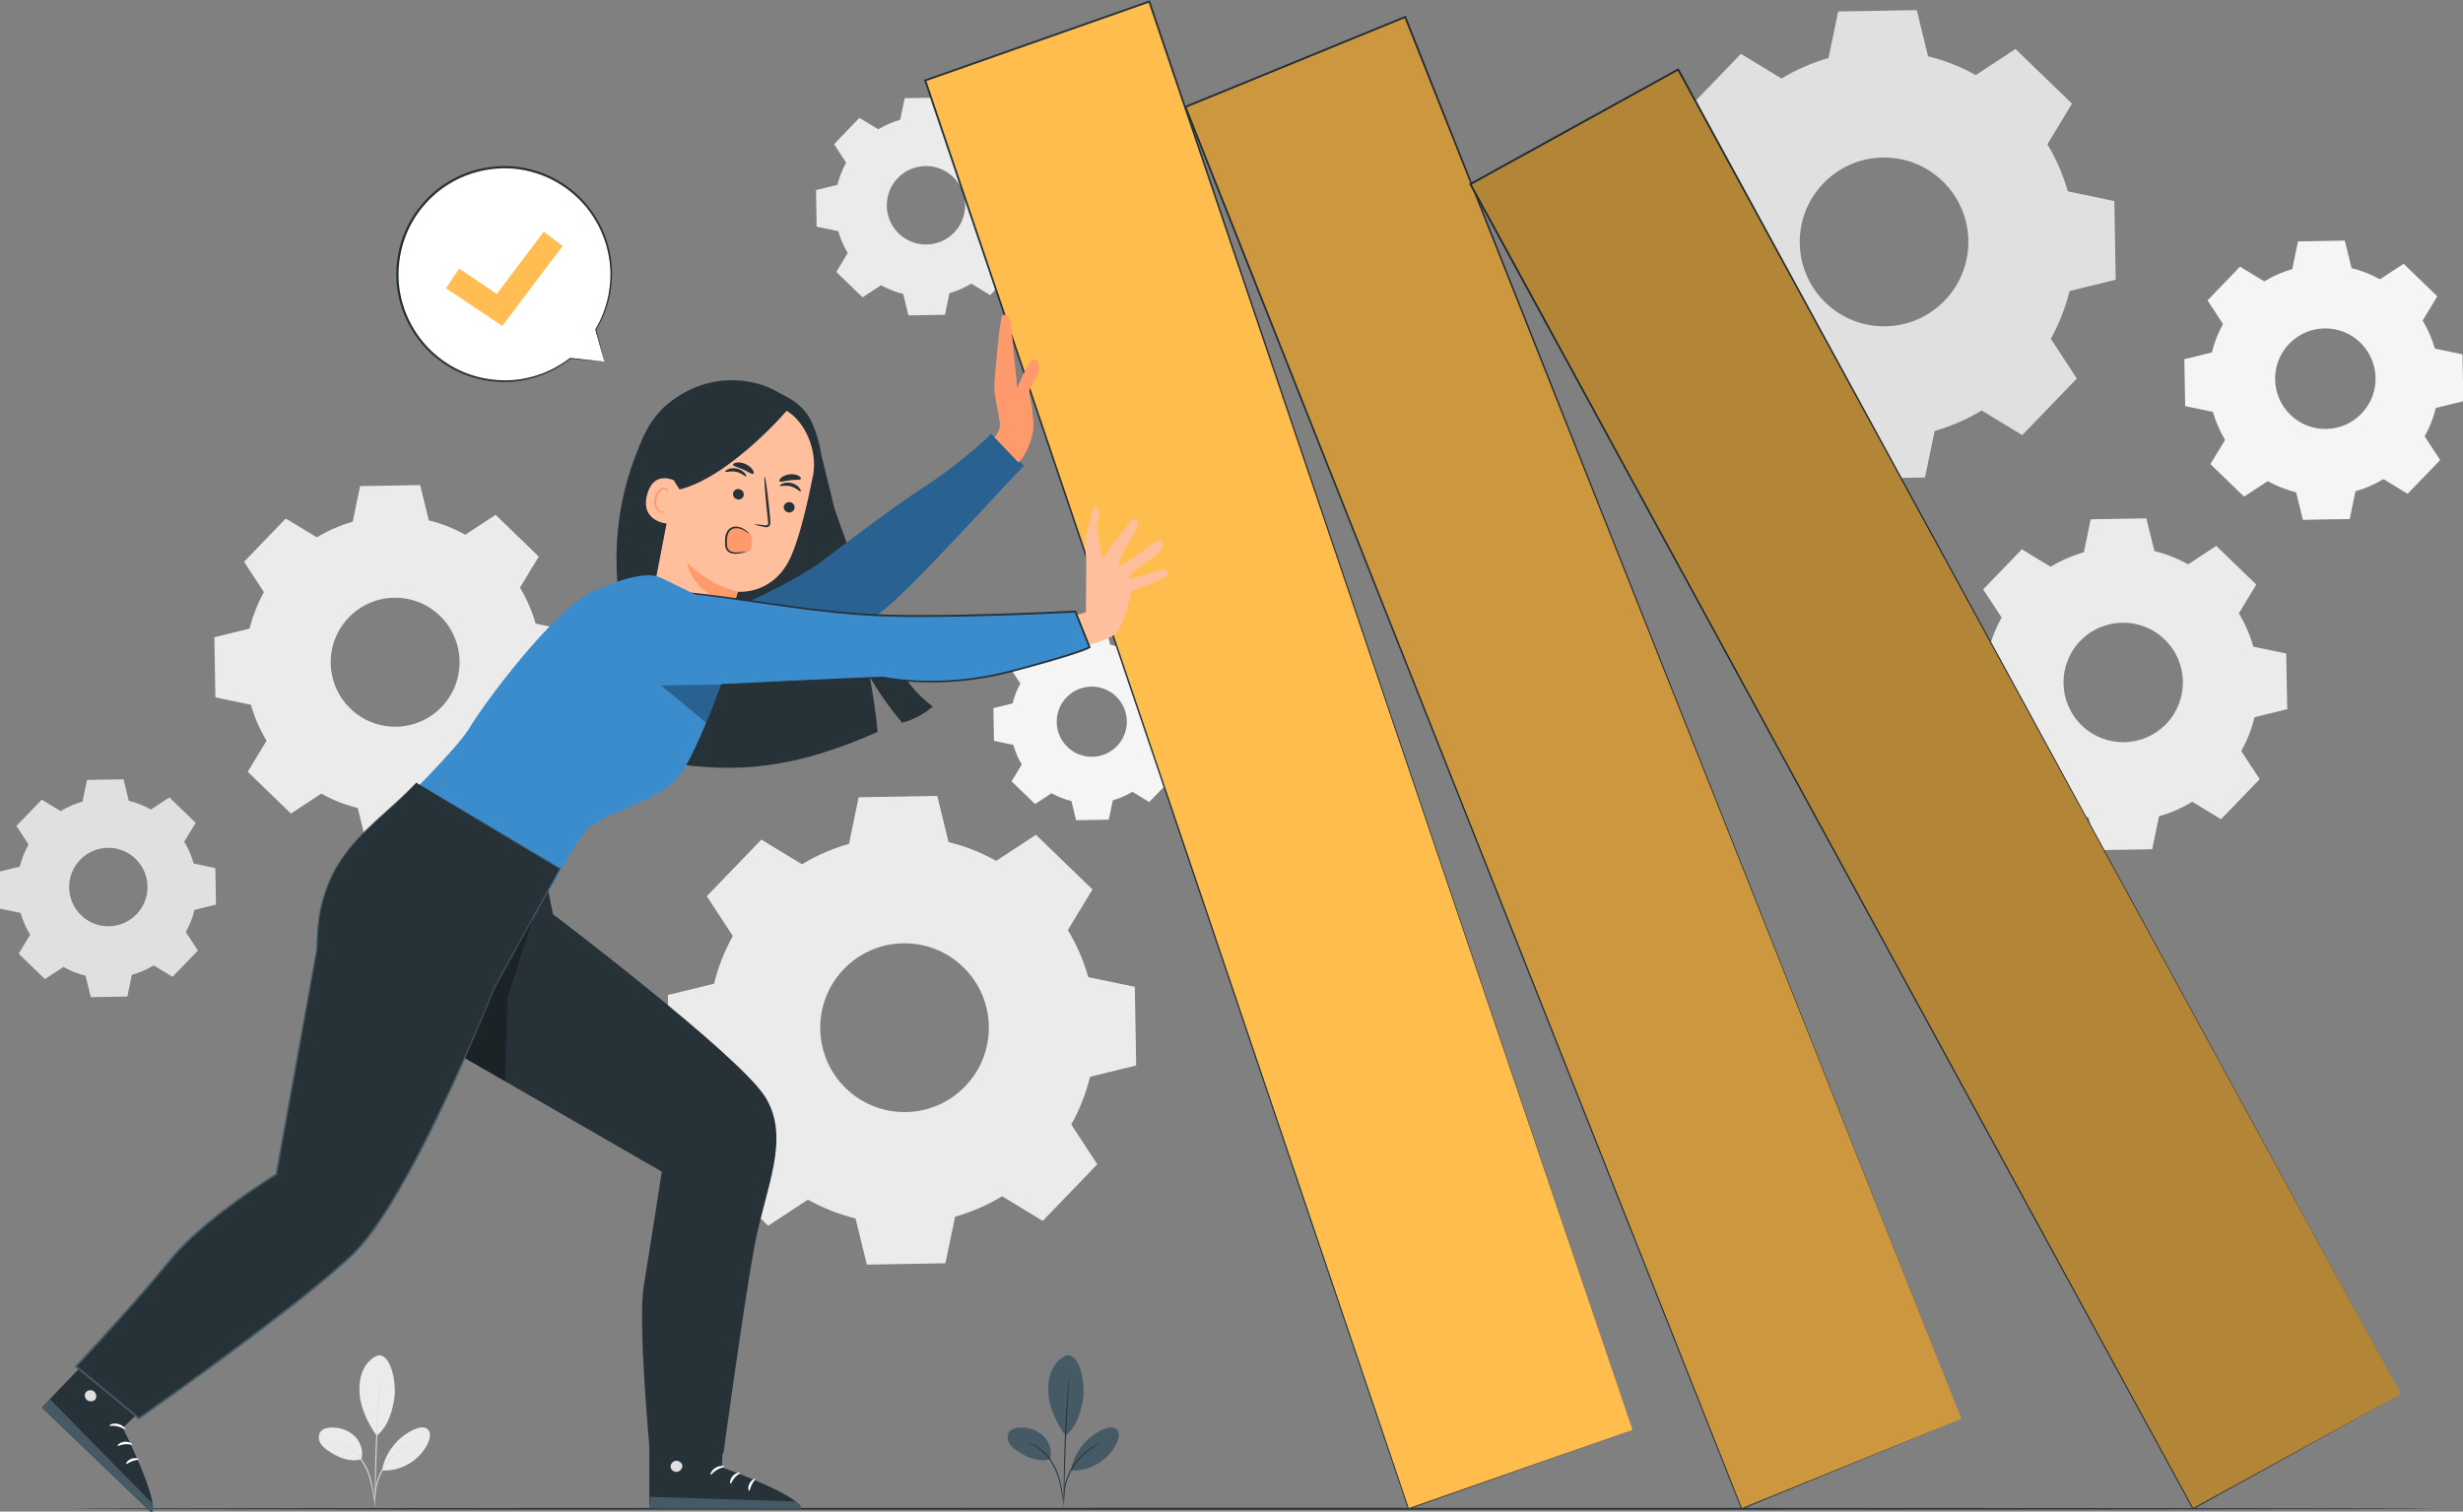 <?xml version="1.0" encoding="UTF-8"?> <svg xmlns="http://www.w3.org/2000/svg" width="448" height="275" viewBox="0 0 448 275" fill="none"><rect x="0" y="0" width="448" height="275" fill="#808080" stroke="none"/><g clip-path="url(#clip0_4280_30794)"><path d="M145.874 157.232C148.577 155.597 151.454 154.357 154.422 153.513L156.182 145.042L170.476 144.791L172.533 153.194C175.529 153.932 178.448 155.071 181.206 156.609L188.431 151.868L198.716 161.811L194.238 169.205C195.871 171.911 197.11 174.793 197.952 177.765L206.411 179.527L206.663 193.838L198.27 195.898C197.532 198.896 196.396 201.819 194.859 204.581L199.593 211.814L189.664 222.112L182.279 217.629C179.575 219.264 176.698 220.504 173.73 221.347L171.969 229.818L157.676 230.069L155.618 221.666C152.624 220.926 149.705 219.788 146.946 218.25L139.721 222.991L129.436 213.048L133.914 205.654C132.28 202.948 131.042 200.068 130.199 197.095L121.739 195.333L121.489 181.021L129.882 178.961C130.62 175.962 131.757 173.04 133.294 170.278L128.558 163.044L138.487 152.747L145.874 157.232ZM153.494 176.297C147.611 182.398 147.781 192.119 153.875 198.009C159.969 203.899 169.678 203.728 175.56 197.627C181.443 191.526 181.273 181.805 175.179 175.915C169.085 170.025 159.377 170.196 153.494 176.297Z" fill="#EBEBEB"></path><path d="M324.043 14.28C326.745 12.645 329.622 11.405 332.59 10.561L334.351 2.09L348.645 1.839L350.702 10.241C353.697 10.98 356.617 12.119 359.375 13.657L366.599 8.916L376.884 18.859L372.406 26.253C374.04 28.959 375.278 31.841 376.121 34.812L384.58 36.575L384.831 50.887L376.439 52.947C375.701 55.945 374.564 58.867 373.027 61.63L377.762 68.863L367.833 79.161L360.447 74.677C357.744 76.313 354.866 77.552 351.898 78.396L350.137 86.867L335.844 87.117L333.786 78.714C330.791 77.975 327.872 76.837 325.114 75.298L317.889 80.039L307.604 70.096L312.082 62.702C310.448 59.996 309.209 57.115 308.367 54.143L299.907 52.38L299.657 38.069L308.05 36.008C308.788 33.01 309.925 30.087 311.461 27.326L306.727 20.092L316.656 9.795L324.043 14.28ZM331.662 33.345C325.779 39.446 325.95 49.167 332.043 55.057C338.137 60.947 347.846 60.776 353.728 54.675C359.611 48.574 359.441 38.853 353.347 32.963C347.254 27.073 337.545 27.244 331.662 33.345Z" fill="#E0E0E0"></path><path d="M57.622 97.755C59.688 96.506 61.886 95.558 64.154 94.913L65.499 88.44L76.422 88.248L77.995 94.669C80.283 95.234 82.514 96.103 84.622 97.28L90.143 93.657L98.002 101.255L94.58 106.905C95.829 108.973 96.775 111.175 97.418 113.446L103.883 114.793L104.075 125.729L97.662 127.303C97.097 129.595 96.229 131.827 95.055 133.938L98.673 139.466L91.085 147.335L85.442 143.909C83.376 145.158 81.177 146.106 78.909 146.75L77.563 153.223L66.641 153.415L65.069 146.994C62.78 146.429 60.55 145.559 58.442 144.383L52.921 148.006L45.062 140.408L48.483 134.759C47.235 132.691 46.288 130.489 45.645 128.218L39.18 126.871L38.988 115.935L45.402 114.36C45.966 112.07 46.835 109.836 48.009 107.725L44.391 102.198L51.978 94.329L57.622 97.755ZM63.445 112.325C58.949 116.987 59.08 124.415 63.737 128.916C68.393 133.417 75.812 133.286 80.307 128.624C84.803 123.962 84.673 116.534 80.016 112.033C75.359 107.532 67.94 107.662 63.445 112.325Z" fill="#EBEBEB"></path><path d="M372.988 103.108C374.901 101.95 376.939 101.073 379.04 100.475L380.286 94.478L390.406 94.3L391.863 100.249C393.984 100.772 396.05 101.578 398.003 102.668L403.117 99.311L410.399 106.35L407.229 111.585C408.385 113.501 409.262 115.541 409.858 117.645L415.848 118.892L416.026 129.024L410.084 130.482C409.561 132.605 408.757 134.674 407.668 136.63L411.02 141.751L403.991 149.041L398.762 145.867C396.849 147.024 394.811 147.902 392.71 148.499L391.464 154.497L381.344 154.675L379.887 148.725C377.767 148.202 375.701 147.396 373.748 146.306L368.633 149.663L361.351 142.624L364.522 137.389C363.365 135.473 362.488 133.434 361.892 131.33L355.902 130.082L355.724 119.95L361.666 118.491C362.189 116.368 362.994 114.299 364.082 112.344L360.73 107.222L367.76 99.932L372.988 103.108ZM378.383 116.605C374.218 120.924 374.339 127.806 378.653 131.976C382.968 136.146 389.841 136.025 394.006 131.706C398.171 127.386 398.051 120.505 393.736 116.334C389.421 112.165 382.549 112.286 378.383 116.605Z" fill="#EBEBEB"></path><path d="M411.848 51.182C413.459 50.207 415.173 49.469 416.94 48.966L417.989 43.92L426.504 43.77L427.729 48.776C429.514 49.216 431.253 49.894 432.896 50.811L437.2 47.987L443.327 53.91L440.659 58.314C441.632 59.926 442.37 61.644 442.872 63.413L447.911 64.463L448.061 72.989L443.061 74.216C442.621 76.002 441.944 77.743 441.028 79.389L443.849 83.698L437.934 89.833L433.534 87.162C431.924 88.136 430.209 88.874 428.441 89.377L427.392 94.423L418.877 94.573L417.651 89.567C415.867 89.127 414.128 88.449 412.485 87.532L408.181 90.356L402.054 84.433L404.721 80.029C403.748 78.416 403.01 76.701 402.508 74.93L397.468 73.88L397.318 65.354L402.318 64.127C402.758 62.34 403.436 60.6 404.351 58.954L401.53 54.645L407.445 48.51L411.848 51.182ZM416.388 62.539C412.883 66.174 412.985 71.965 416.615 75.474C420.245 78.983 426.029 78.881 429.533 75.246C433.038 71.612 432.936 65.82 429.306 62.312C425.676 58.803 419.892 58.905 416.388 62.539Z" fill="#F5F5F5"></path><path d="M11.034 147.558C12.29 146.797 13.628 146.221 15.007 145.829L15.825 141.892L22.469 141.775L23.425 145.681C24.817 146.025 26.174 146.553 27.456 147.269L30.814 145.065L35.594 149.686L33.512 153.123C34.272 154.381 34.847 155.72 35.239 157.101L39.171 157.921L39.288 164.572L35.386 165.53C35.044 166.923 34.516 168.282 33.801 169.566L36.002 172.928L31.387 177.714L27.954 175.63C26.697 176.391 25.36 176.967 23.981 177.359L23.163 181.296L16.519 181.413L15.562 177.507C14.17 177.164 12.814 176.634 11.532 175.919L8.174 178.123L3.393 173.501L5.475 170.065C4.716 168.807 4.14 167.468 3.748 166.087L-0.183 165.268L-0.3 158.616L3.601 157.658C3.944 156.265 4.473 154.906 5.187 153.623L2.986 150.261L7.601 145.475L11.034 147.558ZM14.576 156.419C11.842 159.254 11.921 163.772 14.754 166.51C17.586 169.248 22.099 169.169 24.832 166.333C27.566 163.497 27.488 158.979 24.655 156.242C21.823 153.504 17.31 153.584 14.576 156.419Z" fill="#E0E0E0"></path><path d="M190.83 118.935C191.954 118.255 193.15 117.74 194.384 117.388L195.116 113.866L201.06 113.762L201.915 117.256C203.161 117.563 204.375 118.036 205.522 118.677L208.526 116.705L212.802 120.839L210.941 123.914C211.62 125.039 212.135 126.237 212.485 127.473L216.003 128.206L216.107 134.157L212.617 135.013C212.31 136.26 211.838 137.475 211.199 138.624L213.167 141.632L209.038 145.913L205.967 144.049C204.844 144.729 203.647 145.244 202.413 145.595L201.681 149.117L195.737 149.222L194.881 145.727C193.636 145.42 192.422 144.947 191.275 144.307L188.271 146.278L183.994 142.144L185.857 139.069C185.178 137.943 184.662 136.746 184.312 135.51L180.794 134.777L180.69 128.826L184.18 127.969C184.486 126.723 184.96 125.507 185.598 124.359L183.629 121.351L187.758 117.069L190.83 118.935ZM193.998 126.863C191.552 129.4 191.623 133.442 194.157 135.891C196.691 138.341 200.728 138.269 203.174 135.733C205.621 133.196 205.55 129.154 203.016 126.704C200.482 124.255 196.445 124.326 193.998 126.863Z" fill="#F5F5F5"></path><path d="M159.757 23.527C161.013 22.767 162.351 22.191 163.73 21.798L164.548 17.861L171.192 17.745L172.148 21.65C173.54 21.993 174.897 22.522 176.179 23.238L179.537 21.034L184.317 25.655L182.235 29.092C182.994 30.35 183.57 31.689 183.962 33.071L187.893 33.89L188.01 40.541L184.109 41.499C183.766 42.893 183.238 44.251 182.524 45.535L184.724 48.897L180.109 53.683L176.677 51.599C175.421 52.359 174.083 52.935 172.704 53.328L171.885 57.265L165.241 57.381L164.285 53.475C162.892 53.132 161.536 52.603 160.254 51.888L156.896 54.092L152.116 49.471L154.197 46.034C153.438 44.776 152.862 43.437 152.471 42.056L148.538 41.237L148.422 34.585L152.323 33.627C152.666 32.234 153.194 30.875 153.908 29.592L151.708 26.23L156.323 21.444L159.757 23.527ZM163.299 32.389C160.565 35.224 160.644 39.742 163.476 42.48C166.309 45.218 170.821 45.139 173.555 42.303C176.289 39.467 176.21 34.949 173.378 32.212C170.546 29.473 166.033 29.553 163.299 32.389Z" fill="#EBEBEB"></path><path d="M194.04 246.571C192.746 247.066 191.76 248.2 191.234 249.483C190.708 250.767 190.602 252.189 190.697 253.573C190.881 256.251 192.274 259.008 193.808 261.209C196.136 259.35 196.802 255.956 197.032 254.214C197.397 251.461 196.384 246.262 194.04 246.571Z" fill="#455A64"></path><path d="M191.01 265.492C191.435 264.002 190.882 262.322 189.773 261.241C188.664 260.16 187.071 259.653 185.523 259.702C184.808 259.725 184.028 259.899 183.594 260.469C183.188 261.002 183.197 261.77 183.48 262.377C183.764 262.984 184.28 263.451 184.831 263.832C186.718 265.137 188.785 266.054 191.01 265.492Z" fill="#455A64"></path><path d="M193.522 273.789C193.536 273.786 193.514 273.591 193.467 273.239C193.413 272.85 193.345 272.349 193.262 271.747C193.069 270.499 192.829 268.714 191.946 266.952C191.075 265.195 189.805 263.874 188.716 263.197C188.176 262.852 187.7 262.639 187.362 262.524C187.196 262.46 187.059 262.431 186.969 262.405C186.878 262.381 186.83 262.372 186.828 262.379C186.81 262.421 187.596 262.599 188.641 263.311C189.69 264.004 190.915 265.311 191.772 267.039C192.639 268.764 192.9 270.525 193.127 271.768C193.235 272.393 193.323 272.901 193.393 273.25C193.462 273.6 193.51 273.791 193.522 273.789Z" fill="#263238"></path><path d="M194.463 250.598C194.456 250.597 194.444 250.679 194.425 250.836C194.407 251.012 194.383 251.24 194.354 251.52C194.296 252.115 194.222 252.977 194.141 254.043C193.978 256.176 193.792 259.124 193.662 262.384C193.532 265.645 193.482 268.599 193.475 270.737C193.472 271.807 193.476 272.672 193.486 273.269C193.493 273.552 193.498 273.78 193.503 273.958C193.509 274.115 193.515 274.198 193.522 274.198C193.528 274.198 193.535 274.115 193.542 273.959C193.547 273.78 193.554 273.553 193.562 273.271C193.574 272.649 193.591 271.79 193.612 270.74C193.654 268.603 193.726 265.652 193.856 262.392C193.986 259.134 194.149 256.187 194.277 254.054C194.34 253.005 194.391 252.147 194.428 251.527C194.442 251.245 194.454 251.017 194.463 250.84C194.47 250.682 194.47 250.599 194.463 250.598Z" fill="#263238"></path><path d="M194.815 267.286C195.468 264.085 197.766 261.266 200.769 259.986C201.534 259.66 202.522 259.469 203.113 260.054C203.705 260.64 203.523 261.636 203.187 262.399C201.789 265.572 198.317 267.701 194.859 267.507" fill="#455A64"></path><path d="M200.294 262.497C200.288 262.484 200.117 262.551 199.809 262.684C199.655 262.749 199.466 262.829 199.259 262.947C199.052 263.064 198.803 263.176 198.556 263.346C198.304 263.508 198.023 263.68 197.747 263.901C197.459 264.105 197.176 264.356 196.881 264.621C196.304 265.166 195.718 265.822 195.208 266.587C194.706 267.357 194.331 268.154 194.061 268.901C193.937 269.279 193.819 269.639 193.75 269.985C193.659 270.327 193.616 270.655 193.572 270.951C193.518 271.247 193.52 271.52 193.499 271.758C193.478 271.995 193.484 272.2 193.49 272.368C193.5 272.703 193.512 272.887 193.525 272.887C193.568 272.887 193.525 272.144 193.708 270.972C193.759 270.68 193.809 270.359 193.905 270.024C193.981 269.684 194.103 269.332 194.229 268.962C194.504 268.231 194.876 267.451 195.369 266.695C195.87 265.943 196.441 265.296 197.002 264.753C197.29 264.487 197.564 264.237 197.844 264.029C198.111 263.806 198.384 263.63 198.629 263.462C199.624 262.814 200.312 262.536 200.294 262.497Z" fill="#263238"></path><path d="M68.752 246.571C67.458 247.066 66.472 248.2 65.945 249.483C65.419 250.767 65.314 252.189 65.408 253.573C65.592 256.251 66.986 259.008 68.519 261.209C70.847 259.35 71.513 255.956 71.743 254.214C72.108 251.461 71.095 246.262 68.752 246.571Z" fill="#EBEBEB"></path><path d="M65.721 265.492C66.146 264.002 65.593 262.322 64.484 261.241C63.375 260.16 61.781 259.653 60.234 259.702C59.519 259.725 58.739 259.899 58.305 260.469C57.899 261.002 57.908 261.77 58.191 262.377C58.475 262.984 58.991 263.451 59.541 263.832C61.43 265.137 63.496 266.054 65.721 265.492Z" fill="#EBEBEB"></path><path d="M68.233 273.789C68.247 273.786 68.225 273.591 68.178 273.239C68.124 272.85 68.055 272.349 67.972 271.747C67.779 270.499 67.539 268.714 66.656 266.952C65.785 265.195 64.515 263.874 63.427 263.197C62.887 262.852 62.41 262.639 62.073 262.524C61.906 262.46 61.769 262.431 61.68 262.405C61.589 262.381 61.54 262.372 61.538 262.379C61.521 262.421 62.306 262.599 63.352 263.311C64.4 264.004 65.626 265.311 66.483 267.039C67.349 268.764 67.61 270.525 67.837 271.768C67.945 272.393 68.033 272.901 68.103 273.25C68.173 273.6 68.221 273.791 68.233 273.789Z" fill="#E0E0E0"></path><path d="M69.174 250.598C69.167 250.597 69.154 250.679 69.136 250.836C69.118 251.012 69.094 251.24 69.065 251.52C69.007 252.115 68.933 252.977 68.852 254.043C68.689 256.176 68.504 259.124 68.374 262.384C68.244 265.645 68.194 268.599 68.186 270.737C68.183 271.807 68.187 272.672 68.198 273.269C68.204 273.552 68.21 273.78 68.214 273.958C68.22 274.115 68.226 274.198 68.233 274.198C68.239 274.198 68.246 274.115 68.253 273.959C68.258 273.78 68.265 273.553 68.273 273.271C68.285 272.649 68.302 271.79 68.323 270.74C68.365 268.603 68.437 265.652 68.567 262.392C68.697 259.134 68.859 256.187 68.988 254.054C69.051 253.005 69.102 252.147 69.139 251.527C69.153 251.245 69.164 251.017 69.174 250.84C69.18 250.682 69.18 250.599 69.174 250.598Z" fill="#E0E0E0"></path><path d="M69.526 267.286C70.178 264.085 72.477 261.266 75.48 259.986C76.245 259.66 77.233 259.469 77.824 260.054C78.416 260.64 78.234 261.636 77.898 262.399C76.5 265.572 73.028 267.701 69.57 267.507" fill="#EBEBEB"></path><path d="M75.005 262.497C75 262.484 74.828 262.551 74.521 262.684C74.366 262.749 74.178 262.829 73.97 262.947C73.764 263.064 73.515 263.176 73.267 263.346C73.015 263.508 72.734 263.68 72.458 263.901C72.17 264.105 71.888 264.356 71.592 264.621C71.015 265.166 70.429 265.822 69.92 266.587C69.417 267.357 69.043 268.154 68.773 268.901C68.649 269.279 68.531 269.639 68.461 269.985C68.37 270.327 68.327 270.655 68.283 270.951C68.229 271.247 68.231 271.52 68.21 271.758C68.189 271.995 68.195 272.2 68.202 272.368C68.211 272.703 68.223 272.887 68.237 272.887C68.28 272.887 68.237 272.144 68.419 270.972C68.471 270.68 68.521 270.359 68.617 270.024C68.692 269.684 68.815 269.332 68.94 268.962C69.215 268.231 69.588 267.451 70.081 266.695C70.581 265.943 71.152 265.296 71.714 264.753C72.002 264.487 72.276 264.237 72.556 264.029C72.823 263.806 73.096 263.63 73.341 263.462C74.335 262.814 75.023 262.536 75.005 262.497Z" fill="#E0E0E0"></path><path d="M442.63 274.483C442.63 274.579 346.367 274.657 227.646 274.657C108.885 274.657 12.643 274.579 12.643 274.483C12.643 274.387 108.886 274.309 227.646 274.309C346.367 274.308 442.63 274.387 442.63 274.483Z" fill="#263238"></path><path d="M296.943 260.132L256.191 274.483L168.293 14.63L209.045 0.279L296.943 260.132Z" fill="#FFBD4D"></path><path d="M296.943 260.132C296.377 258.463 258.67 147.218 208.882 0.335L209.102 0.442C196.051 5.039 182.319 9.875 168.365 14.79L168.351 14.794L168.458 14.574C206.186 126.226 239.106 223.651 256.273 274.455L256.162 274.401C282.471 265.195 296.348 260.339 296.943 260.132C296.349 260.342 282.492 265.254 256.22 274.565L256.137 274.594L256.109 274.51C238.91 223.718 205.927 126.314 168.128 14.686L168.073 14.523L168.235 14.466L168.249 14.461C182.204 9.547 195.935 4.713 208.987 0.117L209.152 0.059L209.208 0.224C258.811 147.17 296.379 258.464 296.943 260.132Z" fill="#263238"></path><path d="M356.769 258.118L316.793 274.483L215.619 19.444L255.594 3.08L356.769 258.118Z" fill="#FFBD4D"></path><path d="M356.769 258.118C356.118 256.481 312.726 147.299 255.434 3.144L255.66 3.24C242.857 8.481 229.387 13.996 215.699 19.6L215.685 19.606L215.781 19.38C259.216 128.971 297.115 224.596 316.874 274.451L316.761 274.403C342.572 263.897 356.185 258.356 356.769 258.118C356.186 258.358 342.596 263.954 316.826 274.563L316.745 274.597L316.713 274.515C296.923 224.674 258.962 129.072 215.458 19.509L215.395 19.349L215.554 19.283L215.568 19.277C229.257 13.674 242.727 8.161 255.53 2.92L255.692 2.854L255.756 3.015C312.865 147.243 356.12 256.481 356.769 258.118Z" fill="#263238"></path><g opacity="0.2"><path d="M356.769 258.118L316.793 274.483L215.619 19.444L255.594 3.08L356.769 258.118Z" fill="black"></path></g><path d="M436.687 253.623L398.888 274.483L267.45 33.49L305.249 12.632L436.687 253.623Z" fill="#FFBD4D"></path><path d="M436.687 253.624C435.842 252.078 379.493 148.915 305.098 12.715L305.332 12.783C293.227 19.464 280.49 26.493 267.547 33.636L267.534 33.643L267.603 33.407C324.049 136.98 373.3 227.351 398.963 274.441L398.846 274.407C423.261 260.998 436.135 253.927 436.687 253.624C436.137 253.93 423.291 261.052 398.93 274.559L398.854 274.601L398.812 274.524C373.118 227.45 323.81 137.111 267.297 33.574L267.214 33.421L267.366 33.337L267.379 33.33C280.323 26.188 293.06 19.16 305.166 12.48L305.318 12.396L305.401 12.548C379.625 148.843 435.845 252.078 436.687 253.624Z" fill="#263238"></path><g opacity="0.3"><path d="M436.687 253.623L398.888 274.483L267.45 33.49L305.249 12.632L436.687 253.623Z" fill="black"></path></g><path d="M109.943 65.806L108.367 59.954C110.379 56.628 111.428 52.654 111.119 48.422C110.421 38.875 102.682 31.131 93.144 30.456C81.164 29.608 71.323 39.609 72.348 51.59C73.17 61.198 81.126 68.856 90.746 69.327C95.665 69.568 100.198 67.977 103.74 65.185L103.733 65.194L109.943 65.806Z" fill="white"></path><path d="M109.943 65.806C109.943 65.806 109.795 65.783 109.524 65.75C109.234 65.716 108.837 65.671 108.326 65.611C107.264 65.493 105.73 65.323 103.742 65.104L103.805 65.248L103.812 65.239C103.842 65.199 103.835 65.143 103.794 65.113C103.761 65.087 103.715 65.09 103.683 65.114C101.721 66.631 98.813 68.288 95.006 68.93C93.114 69.266 91.013 69.286 88.834 68.951C86.656 68.618 84.393 67.886 82.254 66.666C80.116 65.452 78.109 63.752 76.478 61.622C74.846 59.496 73.598 56.937 72.96 54.136C71.663 48.556 73.041 41.941 77.264 37.207L78.059 36.327L78.926 35.526C79.479 34.964 80.15 34.55 80.754 34.061C82.049 33.205 83.395 32.435 84.827 31.916C87.666 30.823 90.688 30.437 93.561 30.697C96.434 30.978 99.141 31.902 101.46 33.267C103.784 34.63 105.722 36.426 107.195 38.407C110.155 42.394 111.206 47.005 111.009 50.832C110.836 54.698 109.556 57.79 108.292 59.909C108.289 59.934 108.286 59.955 108.283 59.98C108.81 61.846 109.218 63.288 109.5 64.287C109.638 64.767 109.745 65.14 109.824 65.413C109.897 65.668 109.943 65.806 109.943 65.806C109.949 65.811 109.921 65.689 109.859 65.441C109.792 65.172 109.699 64.803 109.58 64.329C109.319 63.309 108.941 61.837 108.453 59.931L108.443 60.001C109.75 57.881 111.078 54.765 111.284 50.846C111.514 46.967 110.476 42.268 107.478 38.195C105.988 36.17 104.019 34.333 101.653 32.935C99.292 31.535 96.53 30.584 93.597 30.292C90.665 30.021 87.577 30.409 84.674 31.524C83.211 32.053 81.835 32.839 80.511 33.714C79.893 34.212 79.208 34.637 78.642 35.21L77.756 36.028L76.944 36.928C72.628 41.766 71.226 48.533 72.563 54.226C73.22 57.086 74.501 59.695 76.172 61.858C77.841 64.026 79.895 65.751 82.077 66.978C84.26 68.211 86.569 68.944 88.785 69.27C91.003 69.598 93.135 69.563 95.052 69.207C98.91 68.526 101.836 66.817 103.794 65.258L103.665 65.133L103.659 65.141C103.629 65.181 103.636 65.237 103.675 65.267C103.689 65.278 103.707 65.284 103.722 65.285C105.742 65.46 107.302 65.595 108.381 65.688C108.883 65.729 109.272 65.76 109.557 65.784C109.82 65.803 109.949 65.811 109.943 65.806Z" fill="#263238"></path><path d="M91.349 59.294L81.124 52.446L83.51 48.873L90.367 53.466L98.899 42.161L102.324 44.752L91.349 59.294Z" fill="#FFBD52"></path><path d="M147.804 80.461C150.823 90.409 154.495 100.144 158.164 109.871C160.784 116.816 163.693 124.153 169.667 128.55C168.059 129.928 166.14 130.942 164.095 131.493C156.509 122.451 151.528 111.243 149.901 99.547" fill="#263238"></path><path d="M148.392 79.118L117.181 79.152C104.538 106.295 119.375 129.5 121.487 138.77C134.15 140.724 144.536 139.85 159.624 133.151C158.936 123.005 151.212 88.888 148.392 79.118Z" fill="#263238"></path><path d="M121.483 73.457C125.844 69.928 131.022 68.453 136.533 69.506C139.642 70.1 140.79 71.011 142.896 72.079C145.003 73.145 146.767 74.762 147.706 76.93C148.821 79.504 149.628 82.295 149.36 85.088C149.086 87.956 148.807 90.843 148.012 93.612C147.217 96.381 145.866 99.055 143.736 100.994L136.324 100.747C132.345 100.058 128.312 99.353 124.65 97.65C120.987 95.946 117.678 93.095 116.316 89.29C114.426 84.005 117.123 76.985 121.483 73.457Z" fill="#263238"></path><path d="M140.615 73.738L138.184 72.93L127.86 74.735C126.468 74.518 125.142 75.403 124.807 76.772L119.462 104.486L118.89 107.03L130.405 117.87L131.955 114.704L134.213 107.647C134.213 107.647 140.723 108.353 143.886 101.209C145.46 97.656 146.888 91.524 147.894 86.468C148.8 81.917 146.217 74.926 140.615 73.738Z" fill="#FFBF9D"></path><path d="M144.513 92.494C144.397 93.004 143.87 93.326 143.335 93.214C142.802 93.102 142.462 92.599 142.578 92.089C142.695 91.579 143.223 91.257 143.755 91.368C144.29 91.48 144.63 91.984 144.513 92.494Z" fill="#263238"></path><path d="M145.634 89.396C145.483 89.489 144.9 88.76 143.87 88.489C142.846 88.203 141.95 88.531 141.872 88.376C141.832 88.305 142.012 88.113 142.404 87.96C142.791 87.807 143.405 87.723 144.045 87.896C144.685 88.07 145.162 88.45 145.408 88.774C145.66 89.102 145.707 89.356 145.634 89.396Z" fill="#263238"></path><path d="M137.278 95.409C137.289 95.35 137.958 95.409 139.029 95.552C139.299 95.595 139.562 95.609 139.654 95.441C139.766 95.268 139.731 94.956 139.685 94.615C139.607 93.913 139.525 93.178 139.439 92.406C139.117 89.269 138.957 86.717 139.083 86.706C139.209 86.694 139.574 89.227 139.896 92.365C139.969 93.137 140.04 93.873 140.106 94.577C140.126 94.902 140.207 95.286 139.969 95.645C139.846 95.823 139.615 95.914 139.435 95.915C139.253 95.921 139.104 95.884 138.972 95.858C137.914 95.637 137.266 95.469 137.278 95.409Z" fill="#263238"></path><path d="M134.227 107.641C134.227 107.641 129.124 106.629 124.948 102.317C124.948 102.317 125.877 108.507 133.525 109.796L134.227 107.641Z" fill="#FF9A6C"></path><path d="M145.68 87.113C145.513 87.381 144.69 87.243 143.742 87.365C142.79 87.456 142.017 87.772 141.797 87.547C141.699 87.436 141.791 87.178 142.11 86.903C142.423 86.628 142.975 86.363 143.628 86.289C144.281 86.217 144.875 86.354 145.239 86.553C145.607 86.752 145.752 86.984 145.68 87.113Z" fill="#263238"></path><path d="M133.356 89.649C133.223 90.155 133.542 90.685 134.067 90.834C134.591 90.984 135.125 90.695 135.258 90.189C135.391 89.683 135.073 89.153 134.549 89.004C134.023 88.854 133.489 89.143 133.356 89.649Z" fill="#263238"></path><path d="M131.92 85.827C132.011 85.98 132.864 85.605 133.902 85.842C134.943 86.065 135.584 86.773 135.725 86.671C135.793 86.627 135.723 86.373 135.445 86.055C135.172 85.741 134.668 85.38 134.021 85.236C133.373 85.093 132.775 85.208 132.407 85.381C132.033 85.554 131.874 85.757 131.92 85.827Z" fill="#263238"></path><path d="M133.33 84.558C133.415 84.867 134.265 84.993 135.162 85.406C136.073 85.792 136.741 86.336 137.023 86.191C137.152 86.116 137.137 85.84 136.904 85.476C136.677 85.116 136.213 84.689 135.592 84.414C134.97 84.14 134.345 84.085 133.929 84.161C133.507 84.236 133.297 84.412 133.33 84.558Z" fill="#263238"></path><path d="M123.471 89.723C123.617 89.168 123.322 87.687 122.797 87.455C121.393 86.837 118.722 86.252 117.711 89.966C116.328 95.043 121.708 95.389 121.757 95.245C121.794 95.134 122.966 91.643 123.471 89.723Z" fill="#FFBF9D"></path><path d="M120.862 93.007C120.844 92.985 120.756 93.045 120.588 93.073C120.425 93.1 120.161 93.078 119.923 92.906C119.441 92.562 119.221 91.587 119.446 90.666C119.559 90.2 119.776 89.786 120.038 89.466C120.294 89.137 120.605 88.944 120.889 88.97C121.174 88.981 121.321 89.195 121.344 89.355C121.374 89.515 121.314 89.608 121.338 89.624C121.349 89.64 121.471 89.569 121.487 89.348C121.493 89.241 121.467 89.105 121.374 88.975C121.279 88.843 121.114 88.743 120.92 88.712C120.521 88.632 120.071 88.896 119.782 89.247C119.471 89.593 119.217 90.055 119.09 90.579C118.844 91.611 119.106 92.711 119.783 93.124C120.114 93.314 120.442 93.288 120.628 93.21C120.819 93.129 120.876 93.021 120.862 93.007Z" fill="#FF9A6C"></path><path d="M122.584 87.426L123.609 89.053C133.064 86.706 144.199 73.599 143.416 74.277C143.416 74.277 139.882 71.882 135.54 71.723C131.198 71.564 122.808 72.007 121.903 76.981C120.998 81.955 122.584 87.426 122.584 87.426Z" fill="#263238"></path><path d="M135.798 100.457C135.196 100.554 134.589 100.62 133.979 100.635C133.37 100.649 132.695 100.463 132.376 99.942C132.161 99.591 132.148 99.156 132.148 98.743C132.147 98.287 132.153 97.826 132.265 97.384C132.378 96.942 132.607 96.516 132.977 96.25C133.491 95.878 134.2 95.875 134.799 96.085C135.398 96.294 135.911 96.688 136.414 97.075C136.414 97.075 136.769 97.545 136.739 98.391C136.708 99.239 136.767 100.302 135.798 100.457Z" fill="#FF9A6C"></path><path d="M135.701 100.454C135.7 100.479 135.542 100.495 135.259 100.544C134.976 100.587 134.574 100.691 134.046 100.747C133.534 100.788 132.794 100.767 132.253 100.175C131.991 99.876 131.905 99.458 131.887 99.078C131.874 98.692 131.869 98.313 131.905 97.901C131.959 97.097 132.354 96.241 133.087 95.944C133.796 95.654 134.488 95.83 134.964 96.052C135.449 96.284 135.777 96.559 135.999 96.745C136.22 96.936 136.33 97.053 136.316 97.072C136.302 97.091 136.162 97.01 135.919 96.854C135.675 96.703 135.329 96.466 134.866 96.278C134.416 96.097 133.789 95.982 133.217 96.238C132.642 96.486 132.306 97.186 132.251 97.934C132.225 98.682 132.124 99.511 132.5 99.97C132.891 100.438 133.55 100.518 134.03 100.501C134.533 100.48 134.953 100.412 135.246 100.409C135.54 100.401 135.701 100.431 135.701 100.454Z" fill="#263238"></path><path d="M131.895 253.467L131.308 266.939C131.308 266.939 145.558 271.985 145.705 274.483L118.105 274.426L118.111 253.403L131.895 253.467Z" fill="#263238"></path><path d="M122.78 265.788C122.245 265.925 121.872 266.494 121.993 267.006C122.114 267.518 122.72 267.88 123.257 267.751C123.795 267.622 124.264 266.953 124.083 266.458C123.902 265.962 123.167 265.574 122.677 265.821" fill="#E0E0E0"></path><path d="M118.105 274.427L118.193 272.308L144.623 273.155C144.623 273.155 145.849 273.664 145.705 274.484L118.105 274.427Z" fill="#455A64"></path><path d="M131.756 266.807C131.751 266.935 131.076 266.991 130.411 267.401C129.735 267.793 129.389 268.346 129.265 268.295C129.142 268.271 129.346 267.507 130.162 267.025C130.972 266.536 131.786 266.69 131.756 266.807Z" fill="white"></path><path d="M134.644 267.947C134.675 268.071 134.09 268.287 133.628 268.826C133.151 269.353 133.032 269.937 132.898 269.931C132.771 269.951 132.682 269.203 133.269 268.542C133.849 267.877 134.642 267.825 134.644 267.947Z" fill="white"></path><path d="M136.27 271.234C136.147 271.26 135.963 270.622 136.314 269.923C136.658 269.222 137.295 268.948 137.352 269.054C137.427 269.159 137.016 269.533 136.738 270.111C136.445 270.683 136.404 271.222 136.27 271.234Z" fill="white"></path><path d="M32.048 250.434L22.335 259.775C22.335 259.775 29.167 273.275 27.55 275.184L7.62 256.067L22.119 240.861L32.048 250.434Z" fill="#263238"></path><path d="M16.958 253.048C16.476 252.777 15.815 252.931 15.55 253.385C15.284 253.839 15.473 254.519 15.95 254.798C16.427 255.076 17.228 254.916 17.439 254.432C17.65 253.949 17.385 253.16 16.86 253" fill="#E0E0E0"></path><path d="M7.62 256.068L9.145 254.595L27.683 273.475C27.683 273.475 28.219 274.69 27.55 275.185L7.62 256.068Z" fill="#455A64"></path><path d="M22.75 259.989C22.659 260.078 22.131 259.652 21.368 259.489C20.607 259.305 19.977 259.467 19.922 259.344C19.85 259.241 20.524 258.83 21.446 259.044C22.37 259.251 22.852 259.925 22.75 259.989Z" fill="white"></path><path d="M24.054 262.81C23.99 262.92 23.418 262.672 22.713 262.744C22.004 262.795 21.516 263.136 21.423 263.038C21.317 262.965 21.769 262.362 22.648 262.29C23.526 262.209 24.137 262.72 24.054 262.81Z" fill="white"></path><path d="M22.963 266.312C22.856 266.246 23.163 265.657 23.898 265.393C24.631 265.124 25.282 265.366 25.249 265.482C25.231 265.61 24.675 265.597 24.076 265.822C23.471 266.035 23.069 266.395 22.963 266.312Z" fill="white"></path><path d="M180.236 78.915C179.665 79.715 173.881 84.881 168.023 88.631C162.165 92.381 151.106 100.935 148.871 102.576C146.636 104.217 136.136 110.178 131.293 111.142C126.45 112.104 120.112 115.678 120.112 115.678L123.565 118.426C123.565 118.426 141.48 121.019 141.57 120.822C141.57 120.822 158.398 112.627 159.773 111.709C164.892 108.292 184.866 85.833 186.277 84.751L180.236 78.915Z" fill="#3B8CCD"></path><path opacity="0.3" d="M180.236 78.915C179.665 79.715 173.881 84.881 168.023 88.631C162.165 92.381 151.106 100.935 148.871 102.576C146.636 104.217 136.136 110.178 131.293 111.142C126.45 112.104 120.112 115.678 120.112 115.678L123.565 118.426C123.565 118.426 141.48 121.019 141.57 120.822C141.57 120.822 158.398 112.627 159.773 111.709C164.892 108.292 184.866 85.833 186.277 84.751L180.236 78.915Z" fill="black"></path><path d="M187.823 65.443C187.006 65.631 185.034 70.584 185.034 70.584C185.034 70.584 183.967 60.071 183.883 58.841C183.798 57.611 182.866 57.082 182.343 57.337C181.819 57.591 180.881 69.331 180.838 70.468C180.794 71.606 181.742 75.75 181.891 77.026C182.04 78.302 180.887 79.562 180.887 79.562L185.233 84.12C186.54 83.118 187.954 79.612 187.974 77.629C187.994 75.648 187.507 72.617 187.229 71.587C186.951 70.558 188.979 68.422 189.016 67.244C189.052 66.067 188.639 65.255 187.823 65.443Z" fill="#FF9A6C"></path><path d="M197.517 111.403L197.581 102.254L197.302 98.243L198.907 92.316C198.907 92.316 200.27 92.169 199.834 93.994C199.397 95.819 199.674 97.091 199.674 97.091L200.466 101.57L206.02 94.315C206.02 94.315 207.239 94.63 206.912 95.78C206.585 96.929 202.893 102.13 203.506 102.762C204.119 103.395 210.146 98.184 210.75 98.306C211.353 98.427 211.81 99.451 211.07 100.301C210.33 101.151 205.215 104.315 205.341 105.099C205.467 105.882 211.385 103.102 212.17 103.707C212.955 104.312 212.098 104.888 211.29 105.311C210.482 105.733 205.87 107.48 205.87 107.48C205.87 107.48 204.331 113.816 203.151 115.102C201.97 116.389 197.613 117.423 197.613 117.423L195.423 111.946L197.517 111.403Z" fill="#FFBF9D"></path><path d="M122.416 124.937C122.953 124.918 160.166 123.167 160.696 123.254C161.227 123.341 171.215 125.524 184.252 122.047C197.29 118.57 198.188 117.736 198.188 117.736L195.599 111.26C195.599 111.26 173.244 112.447 160.258 111.953C147.271 111.459 134.605 108.673 123.436 107.714C112.268 106.755 110.387 113.261 111.061 117.461C111.736 121.659 118.815 125.063 122.416 124.937Z" fill="#3B8CCD"></path><path d="M122.416 124.937C122.416 124.937 121.745 125.015 120.502 124.774C119.265 124.535 117.453 123.978 115.387 122.74C114.365 122.117 113.264 121.319 112.32 120.186C111.827 119.638 111.449 118.952 111.159 118.204C110.911 117.428 110.853 116.598 110.847 115.739C110.868 114.878 111.013 113.994 111.284 113.112C111.598 112.246 112.046 111.395 112.677 110.642C113.966 109.152 115.919 108.19 118.032 107.784C120.157 107.353 122.441 107.477 124.761 107.704C127.088 107.927 129.503 108.219 131.998 108.555C136.988 109.226 142.3 110.063 147.914 110.744C150.721 111.081 153.604 111.377 156.555 111.579C159.507 111.787 162.527 111.869 165.603 111.893C171.757 111.925 178.131 111.781 184.655 111.552C188.357 111.421 192.01 111.267 195.589 111.086L195.713 111.08L195.759 111.195C196.633 113.383 197.496 115.544 198.346 117.671L198.397 117.801L198.303 117.861C197.937 118.096 197.653 118.182 197.323 118.323C197.003 118.448 196.683 118.565 196.362 118.678C195.72 118.905 195.077 119.113 194.435 119.318C193.151 119.723 191.871 120.101 190.601 120.468C188.056 121.19 185.561 121.895 183.085 122.5C178.133 123.727 173.229 124.205 168.601 124.149C166.286 124.114 164.035 123.943 161.876 123.605L161.071 123.467L160.676 123.394L160.295 123.398C159.762 123.414 159.233 123.43 158.709 123.447C157.657 123.488 156.623 123.528 155.607 123.568C151.545 123.739 147.779 123.897 144.354 124.041C137.513 124.333 132.033 124.567 128.249 124.729C126.371 124.803 124.917 124.861 123.919 124.9C123.433 124.915 123.06 124.927 122.798 124.936C122.546 124.941 122.416 124.937 122.416 124.937C122.416 124.937 122.544 124.921 122.796 124.904C123.059 124.889 123.431 124.866 123.916 124.837C124.913 124.784 126.367 124.707 128.244 124.608C132.026 124.422 137.505 124.154 144.344 123.818C147.769 123.661 151.534 123.488 155.596 123.302C156.612 123.259 157.647 123.216 158.699 123.172C159.228 123.154 159.761 123.136 160.299 123.118L160.722 123.116L161.122 123.189L161.92 123.324C164.063 123.653 166.303 123.818 168.605 123.848C173.208 123.893 178.085 123.41 183.008 122.182C185.47 121.577 187.971 120.867 190.509 120.144C191.777 119.776 193.054 119.399 194.334 118.994C194.973 118.788 195.613 118.581 196.25 118.355C196.568 118.244 196.885 118.127 197.2 118.005C197.497 117.886 197.859 117.737 198.072 117.609L198.03 117.799C197.179 115.672 196.314 113.512 195.439 111.324L195.609 111.433C192.025 111.616 188.373 111.771 184.667 111.901C178.14 112.13 171.763 112.272 165.601 112.235C162.521 112.208 159.492 112.123 156.533 111.912C153.575 111.706 150.687 111.405 147.876 111.063C142.255 110.372 136.944 109.525 131.96 108.842C129.468 108.5 127.058 108.201 124.735 107.973C122.419 107.739 120.171 107.61 118.078 108.027C116 108.419 114.102 109.35 112.845 110.787C112.23 111.514 111.792 112.337 111.482 113.179C111.214 114.037 111.068 114.899 111.042 115.743C111.043 116.582 111.098 117.408 111.33 118.147C111.607 118.869 111.969 119.539 112.449 120.081C113.367 121.198 114.449 121.998 115.459 122.625C117.498 123.871 119.292 124.446 120.516 124.706C120.822 124.78 121.096 124.822 121.333 124.848C121.569 124.883 121.768 124.909 121.929 124.908C122.25 124.921 122.416 124.937 122.416 124.937Z" fill="#263238"></path><path d="M68.112 151.036C68.589 150.584 83.096 136.43 85.398 132.435C87.7 128.44 100.748 110.802 107.805 107.619C117.576 103.213 119.783 104.979 120.243 105.132C120.704 105.286 135.277 112.534 135.277 112.534C135.277 112.534 128.149 134.853 123.851 140.693C119.554 146.532 109.753 147.385 106.377 151.38C103 155.375 99.434 164.54 96.555 166.159C93.677 167.779 68.112 151.036 68.112 151.036Z" fill="#3B8CCD"></path><path opacity="0.3" d="M120.243 124.689L128.438 131.493L131.134 124.534L120.243 124.689Z" fill="black"></path><path d="M71.531 184.988L120.374 213.155C120.374 213.155 118.168 227.503 117.084 234.014C116 240.525 118.181 263.876 118.181 263.876L131.582 264.428C131.582 264.428 135.267 237.297 137.218 226.77C139.169 216.243 143.938 207.127 139.169 199.53C134.4 191.933 100.581 166.322 100.581 166.322L99.401 160.461L71.531 184.988Z" fill="#263238"></path><path d="M75.716 142.391C67.984 150.798 57.568 155.191 57.656 172.616L50.263 213.632C50.263 213.632 37.089 221.6 30.802 229.414C24.516 237.227 13.851 248.585 13.851 248.585L25.25 258.022C25.25 258.022 53.199 238.534 64.001 228.36C74.538 218.433 89.988 179.625 89.988 179.625L101.881 158.036L75.716 142.391Z" fill="#263238"></path><path d="M75.716 142.391C75.716 142.391 75.865 142.471 76.16 142.644C76.462 142.821 76.901 143.08 77.478 143.418C78.647 144.111 80.369 145.13 82.605 146.454C87.099 149.126 93.656 153.024 101.935 157.947L102.022 157.998L101.973 158.087C98.56 164.301 94.558 171.584 90.105 179.691L90.112 179.676C87.694 185.672 84.936 192.065 81.821 198.761C78.682 205.44 75.245 212.466 70.973 219.421C69.899 221.154 68.769 222.882 67.515 224.549C66.27 226.215 64.887 227.839 63.287 229.236C60.15 232.094 56.796 234.811 53.36 237.528C46.464 242.931 39.199 248.291 31.707 253.661C29.574 255.172 27.454 256.675 25.35 258.166L25.242 258.243L25.14 258.158C21.282 254.963 17.478 251.813 13.742 248.718L13.601 248.602L13.726 248.467C19.943 241.79 25.871 235.224 31.241 228.649C32.62 227.022 34.13 225.547 35.683 224.165C37.229 222.773 38.823 221.474 40.433 220.24C43.649 217.764 46.916 215.531 50.185 213.502L50.114 213.605C52.973 197.836 55.485 183.973 57.547 172.597L57.545 172.617C57.605 169.73 57.806 166.977 58.446 164.46C59.086 161.953 59.993 159.674 61.14 157.715C63.476 153.807 66.351 151.127 68.655 149.012C70.984 146.902 72.793 145.296 73.96 144.15C74.55 143.582 74.978 143.121 75.275 142.83C75.567 142.533 75.716 142.391 75.716 142.391C75.716 142.391 75.57 142.555 75.284 142.86C74.993 143.161 74.585 143.622 74.003 144.194C72.85 145.356 71.051 146.979 68.737 149.102C66.447 151.229 63.596 153.915 61.292 157.803C60.161 159.753 59.269 162.017 58.642 164.508C58.014 167.007 57.822 169.744 57.77 172.616V172.628L57.769 172.637C55.729 184.017 53.243 197.884 50.414 213.659L50.402 213.726L50.342 213.763C47.091 215.786 43.829 218.022 40.627 220.493C39.023 221.724 37.437 223.02 35.899 224.407C34.354 225.783 32.855 227.251 31.492 228.864C26.128 235.441 20.195 242.022 13.976 248.704L13.96 248.453C17.697 251.546 21.502 254.696 25.36 257.889L25.151 257.881C27.253 256.39 29.372 254.888 31.504 253.378C38.993 248.01 46.257 242.654 53.148 237.258C56.581 234.546 59.933 231.833 63.059 228.988C64.653 227.598 66.006 226.009 67.249 224.35C68.496 222.695 69.623 220.975 70.696 219.248C74.96 212.318 78.403 205.301 81.549 198.632C84.669 191.947 87.437 185.56 89.863 179.576L89.867 179.568L89.871 179.562C94.343 171.466 98.362 164.191 101.79 157.987L101.829 158.127C93.594 153.175 87.072 149.254 82.602 146.566C80.37 145.218 78.651 144.181 77.484 143.476C76.907 143.125 76.468 142.858 76.165 142.674C75.868 142.49 75.716 142.391 75.716 142.391Z" fill="#455A64"></path><path opacity="0.3" d="M91.867 196.715L92.314 181.449L97.008 166.883L89.988 179.625L84.521 192.479L91.867 196.715Z" fill="black"></path></g><defs><clipPath id="clip0_4280_30794"><rect width="448" height="275" fill="white"></rect></clipPath></defs></svg> 